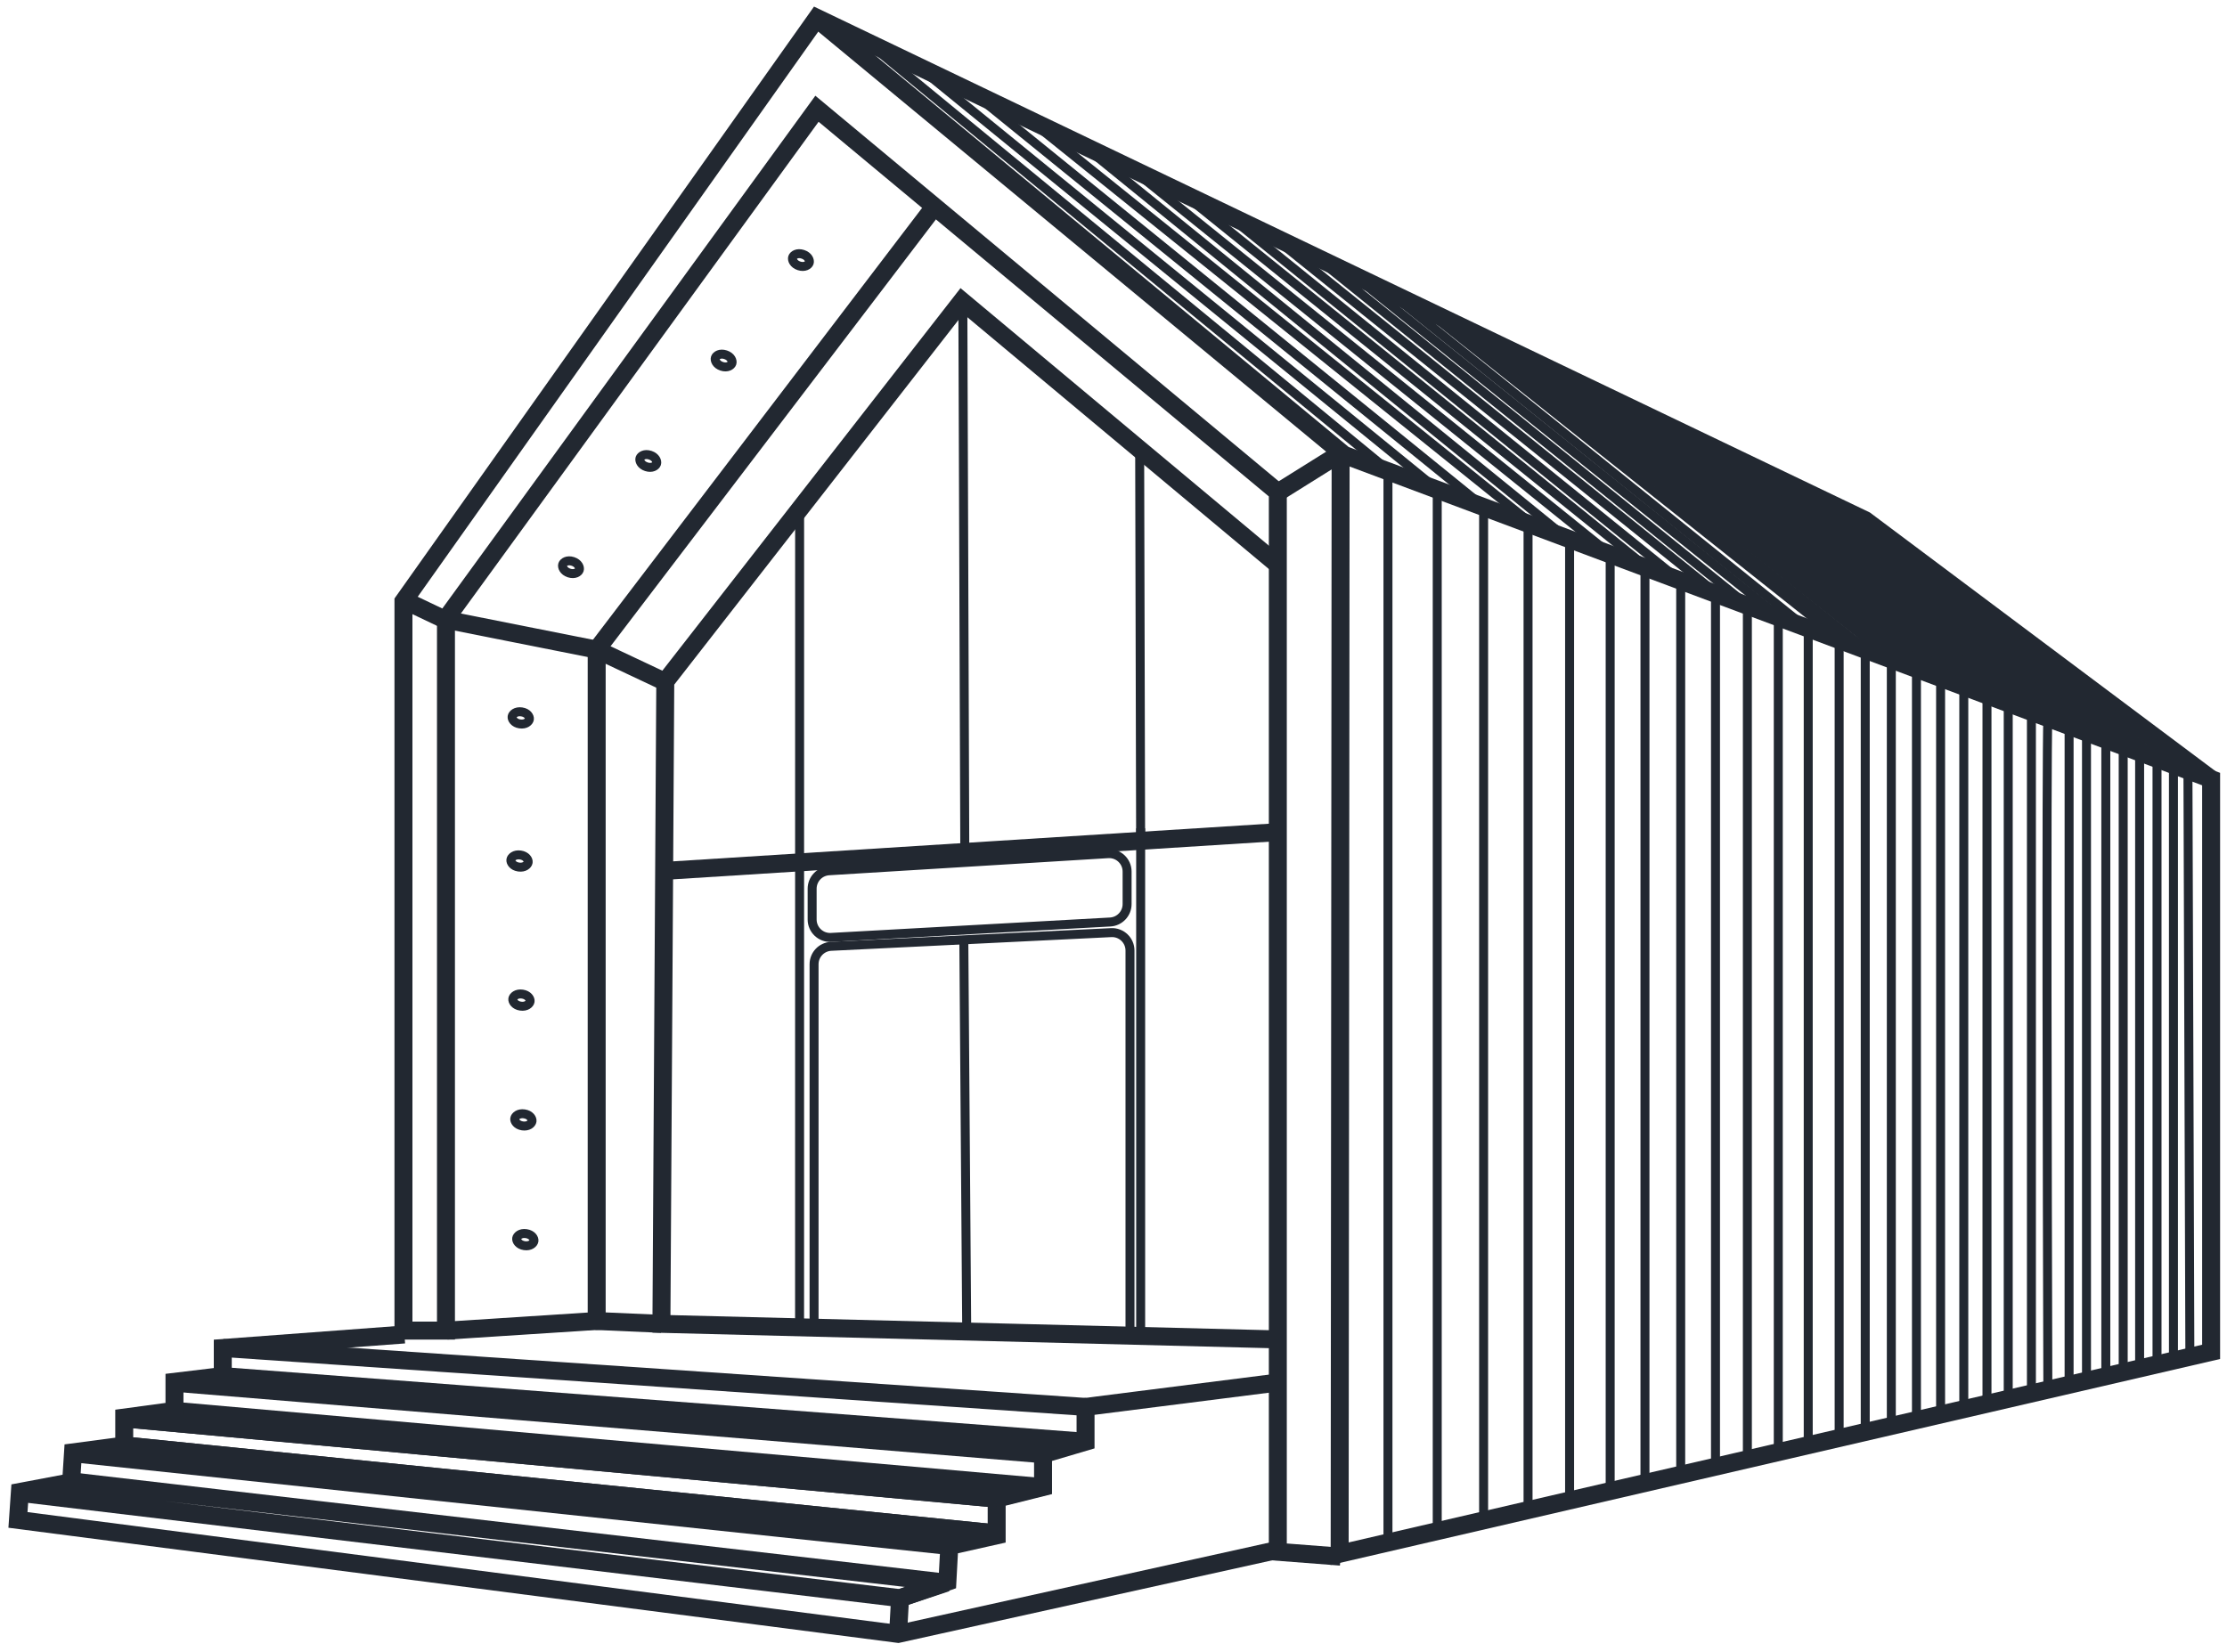 <?xml version="1.0" encoding="UTF-8"?> <svg xmlns="http://www.w3.org/2000/svg" width="248" height="184" viewBox="0 0 248 184" fill="none"><path d="M90.117 29.271C90.031 29.533 89.597 29.814 88.982 29.613C88.367 29.412 88.183 28.929 88.269 28.666C88.355 28.404 88.789 28.123 89.404 28.325C90.018 28.526 90.203 29.009 90.117 29.271Z" stroke="#222831"></path><path d="M81.509 40.461C81.424 40.723 80.989 41.004 80.375 40.802C79.76 40.601 79.576 40.118 79.662 39.856C79.747 39.594 80.181 39.313 80.796 39.514C81.411 39.715 81.595 40.198 81.509 40.461Z" stroke="#222831"></path><path d="M73.117 51.65C73.031 51.912 72.597 52.193 71.983 51.992C71.368 51.791 71.184 51.308 71.269 51.045C71.355 50.783 71.789 50.502 72.404 50.703C73.019 50.905 73.203 51.388 73.117 51.65Z" stroke="#222831"></path><path d="M64.51 63.485C64.424 63.747 63.99 64.028 63.375 63.827C62.761 63.626 62.576 63.143 62.662 62.88C62.748 62.618 63.182 62.337 63.797 62.538C64.412 62.74 64.596 63.223 64.51 63.485Z" stroke="#222831"></path><path d="M58.953 80.109C58.913 80.382 58.532 80.732 57.892 80.637C57.252 80.543 56.989 80.097 57.03 79.824C57.07 79.551 57.451 79.202 58.091 79.296C58.73 79.391 58.994 79.836 58.953 80.109Z" stroke="#222831"></path><path d="M58.816 96.051C58.776 96.324 58.395 96.674 57.755 96.579C57.115 96.485 56.852 96.04 56.893 95.766C56.933 95.494 57.314 95.144 57.954 95.238C58.593 95.333 58.857 95.778 58.816 96.051Z" stroke="#222831"></path><path d="M59.032 111.544C58.991 111.817 58.61 112.167 57.971 112.072C57.331 111.978 57.068 111.533 57.108 111.26C57.148 110.987 57.529 110.637 58.169 110.732C58.809 110.826 59.072 111.271 59.032 111.544Z" stroke="#222831"></path><path d="M59.246 124.886C59.206 125.159 58.825 125.508 58.186 125.414C57.546 125.319 57.283 124.874 57.323 124.601C57.364 124.328 57.744 123.978 58.384 124.073C59.024 124.167 59.287 124.613 59.246 124.886Z" stroke="#222831"></path><path d="M59.462 138.227C59.422 138.5 59.041 138.85 58.401 138.755C57.761 138.66 57.498 138.215 57.538 137.942C57.579 137.669 57.959 137.319 58.599 137.414C59.239 137.509 59.502 137.954 59.462 138.227Z" stroke="#222831"></path><path d="M183.184 63.219V165.216" stroke="#222831"></path><path d="M187.164 164.248V64.618" stroke="#222831"></path><path d="M191.038 66.232V163.172" stroke="#222831"></path><path d="M194.588 162.634V67.523" stroke="#222831"></path><path d="M198.031 68.814V161.665" stroke="#222831"></path><path d="M201.366 70.105V161.02" stroke="#222831"></path><path d="M204.809 160.159V71.289" stroke="#222831"></path><path d="M207.714 72.365V159.513" stroke="#222831"></path><path d="M210.619 158.976V73.441" stroke="#222831"></path><path d="M213.417 74.409V158.222" stroke="#222831"></path><path d="M216.106 157.577V75.593" stroke="#222831"></path><path d="M218.689 76.561V156.931" stroke="#222831"></path><path d="M221.271 156.286V77.314" stroke="#222831"></path><path d="M223.638 78.282V155.855" stroke="#222831"></path><path d="M226.22 155.21V79.358" stroke="#222831"></path><path d="M90.655 147.678V107.407C90.655 106.341 91.492 105.462 92.557 105.41L123.74 103.884C124.881 103.828 125.837 104.739 125.837 105.882V148.432" stroke="#222831"></path><path d="M107.332 104.75L107.655 148.324" stroke="#222831"></path><path d="M92.317 96.995L123.392 95.089C124.543 95.018 125.515 95.933 125.515 97.085V100.705C125.515 101.767 124.685 102.644 123.625 102.702L92.55 104.418C91.404 104.481 90.44 103.569 90.44 102.421V98.992C90.44 97.935 91.262 97.06 92.317 96.995Z" stroke="#222831"></path><path d="M89.046 56.979L89.041 147.571" stroke="#222831"></path><path d="M107.224 34.062L107.439 94.744" stroke="#222831"></path><path d="M126.913 49.986L127.021 93.668" stroke="#222831"></path><path d="M127.025 92.269L127.025 148.539" stroke="#222831"></path><path d="M74.086 97.003L142.191 92.699" stroke="#222831" stroke-width="2"></path><path d="M24.702 153.273L120.781 160.589" stroke="#222831" stroke-width="2"></path><path d="M19.43 154.026L116.154 161.988M19.43 157.146L116.154 165.646" stroke="#222831" stroke-width="2"></path><path d="M105.718 172.209L8.133 161.88" stroke="#222831" stroke-width="2"></path><path d="M45.036 148.647L24.809 150.153V153.273L19.43 153.919V157.146L13.835 157.9V161.02L8.133 161.773L7.918 165.108L2.215 166.184L2 169.304L100.016 182L142.299 172.64" stroke="#222831" stroke-width="2"></path><path d="M141.869 149.185L73.656 147.463L74.086 75.915L107.117 33.524L142.407 63.004" stroke="#222831" stroke-width="2"></path><path d="M149.507 50.524L90.978 2.108" stroke="#222831" stroke-width="2"></path><path d="M149.4 50.416L142.514 54.72" stroke="#222831" stroke-width="2"></path><path d="M49.555 69.029L45.036 66.877" stroke="#222831" stroke-width="2"></path><path d="M246.232 86.782L207.714 57.947L90.978 2L44.929 66.985V148.216H49.663V68.922L90.978 12.114L142.299 54.827V172.855L149.292 173.393" stroke="#222831" stroke-width="2"></path><path d="M246.232 150.583L149.185 173.07L149.292 50.524L246.232 86.782V150.583Z" stroke="#222831" stroke-width="2"></path><path d="M103.996 23.088L66.447 72.365V147.14L49.77 148.216" stroke="#222831" stroke-width="2"></path><path d="M66.34 147.141L73.656 147.463" stroke="#222831" stroke-width="2"></path><path d="M2.215 166.292L100.231 178.019L105.395 176.298L7.918 165" stroke="#222831" stroke-width="2"></path><path d="M100.016 181.892L100.231 178.019L105.503 176.19L105.718 172.209L110.99 171.026V166.937L116.154 165.646V161.988L120.888 160.589V156.716L142.084 154.026" stroke="#222831" stroke-width="2"></path><path d="M110.99 166.937L13.943 158.007M110.99 170.81L13.943 161.02" stroke="#222831" stroke-width="2"></path><path d="M110.99 166.937L13.943 158.007M110.99 170.81L13.943 161.02" stroke="#222831" stroke-width="2"></path><path d="M24.809 150.153L120.888 156.716" stroke="#222831" stroke-width="2"></path><path d="M154.564 171.779V53.298C154.564 52.7 154.297 52.133 153.834 51.753L96.573 4.69" stroke="#222831"></path><path d="M160.051 170.38V55.455C160.051 54.853 159.781 54.284 159.314 53.904L102.06 7.272" stroke="#222831"></path><path d="M165.216 56.441L107.762 9.854" stroke="#222831"></path><path d="M170.488 58.27L113.895 12.759" stroke="#222831"></path><path d="M174.791 60.207L120.35 15.987" stroke="#222831"></path><path d="M179.31 61.713L125.837 18.677" stroke="#222831"></path><path d="M183.291 63.112L131.217 21.151" stroke="#222831"></path><path d="M187.164 64.726L136.704 23.949" stroke="#222831"></path><path d="M190.93 65.909L141.546 26.208" stroke="#222831"></path><path d="M194.481 67.308L146.172 28.36" stroke="#222831"></path><path d="M198.139 68.706L150.26 30.296" stroke="#222831"></path><path d="M201.366 70.105L154.564 32.448" stroke="#222831"></path><path d="M205.025 71.289L158.438 34.277" stroke="#222831"></path><path d="M207.822 72.365L161.773 35.784" stroke="#222831"></path><path d="M210.727 73.441L165.646 37.828" stroke="#222831"></path><path d="M213.417 74.409L168.766 39.334" stroke="#222831"></path><path d="M216.214 75.485L172.102 40.948" stroke="#222831"></path><path d="M218.904 76.561L175.222 42.239" stroke="#222831"></path><path d="M221.486 77.421L178.449 43.96" stroke="#222831"></path><path d="M223.638 78.282L182.215 45.79" stroke="#222831"></path><path d="M226.328 79.251L185.013 46.973" stroke="#222831"></path><path d="M228.157 79.896L188.778 48.91" stroke="#222831"></path><path d="M230.739 80.972L191.36 49.986" stroke="#222831"></path><path d="M232.675 81.618L194.803 51.707" stroke="#222831"></path><path d="M234.612 82.371L197.386 52.891" stroke="#222831"></path><path d="M236.441 83.016L200.613 54.72" stroke="#222831"></path><path d="M238.27 83.662L202.442 55.473" stroke="#222831"></path><path d="M240.529 84.63L204.164 56.334" stroke="#222831"></path><path d="M243.65 85.813L205.562 56.979" stroke="#222831"></path><path d="M165.216 56.549V169.089" stroke="#222831"></path><path d="M170.165 168.228V58.27" stroke="#222831"></path><path d="M174.791 60.099V166.937" stroke="#222831"></path><path d="M179.31 166.184V61.605" stroke="#222831"></path><path d="M228.049 80.003C227.877 84.479 227.977 131.647 228.049 154.672" stroke="#222831"></path><path d="M230.416 154.241V80.757" stroke="#222831"></path><path d="M232.353 81.51V153.596" stroke="#222831"></path><path d="M234.504 153.273V82.478" stroke="#222831"></path><path d="M236.441 83.231V152.735" stroke="#222831"></path><path d="M238.27 152.305V83.877" stroke="#222831"></path><path d="M240.207 84.522V151.875" stroke="#222831"></path><path d="M242.036 151.337V85.168" stroke="#222831"></path><path d="M243.65 85.706L243.865 151.121" stroke="#222831"></path><path d="M49.663 69.029L66.206 72.317C66.366 72.349 66.522 72.4 66.669 72.469L73.978 75.915" stroke="#222831" stroke-width="2"></path></svg> 